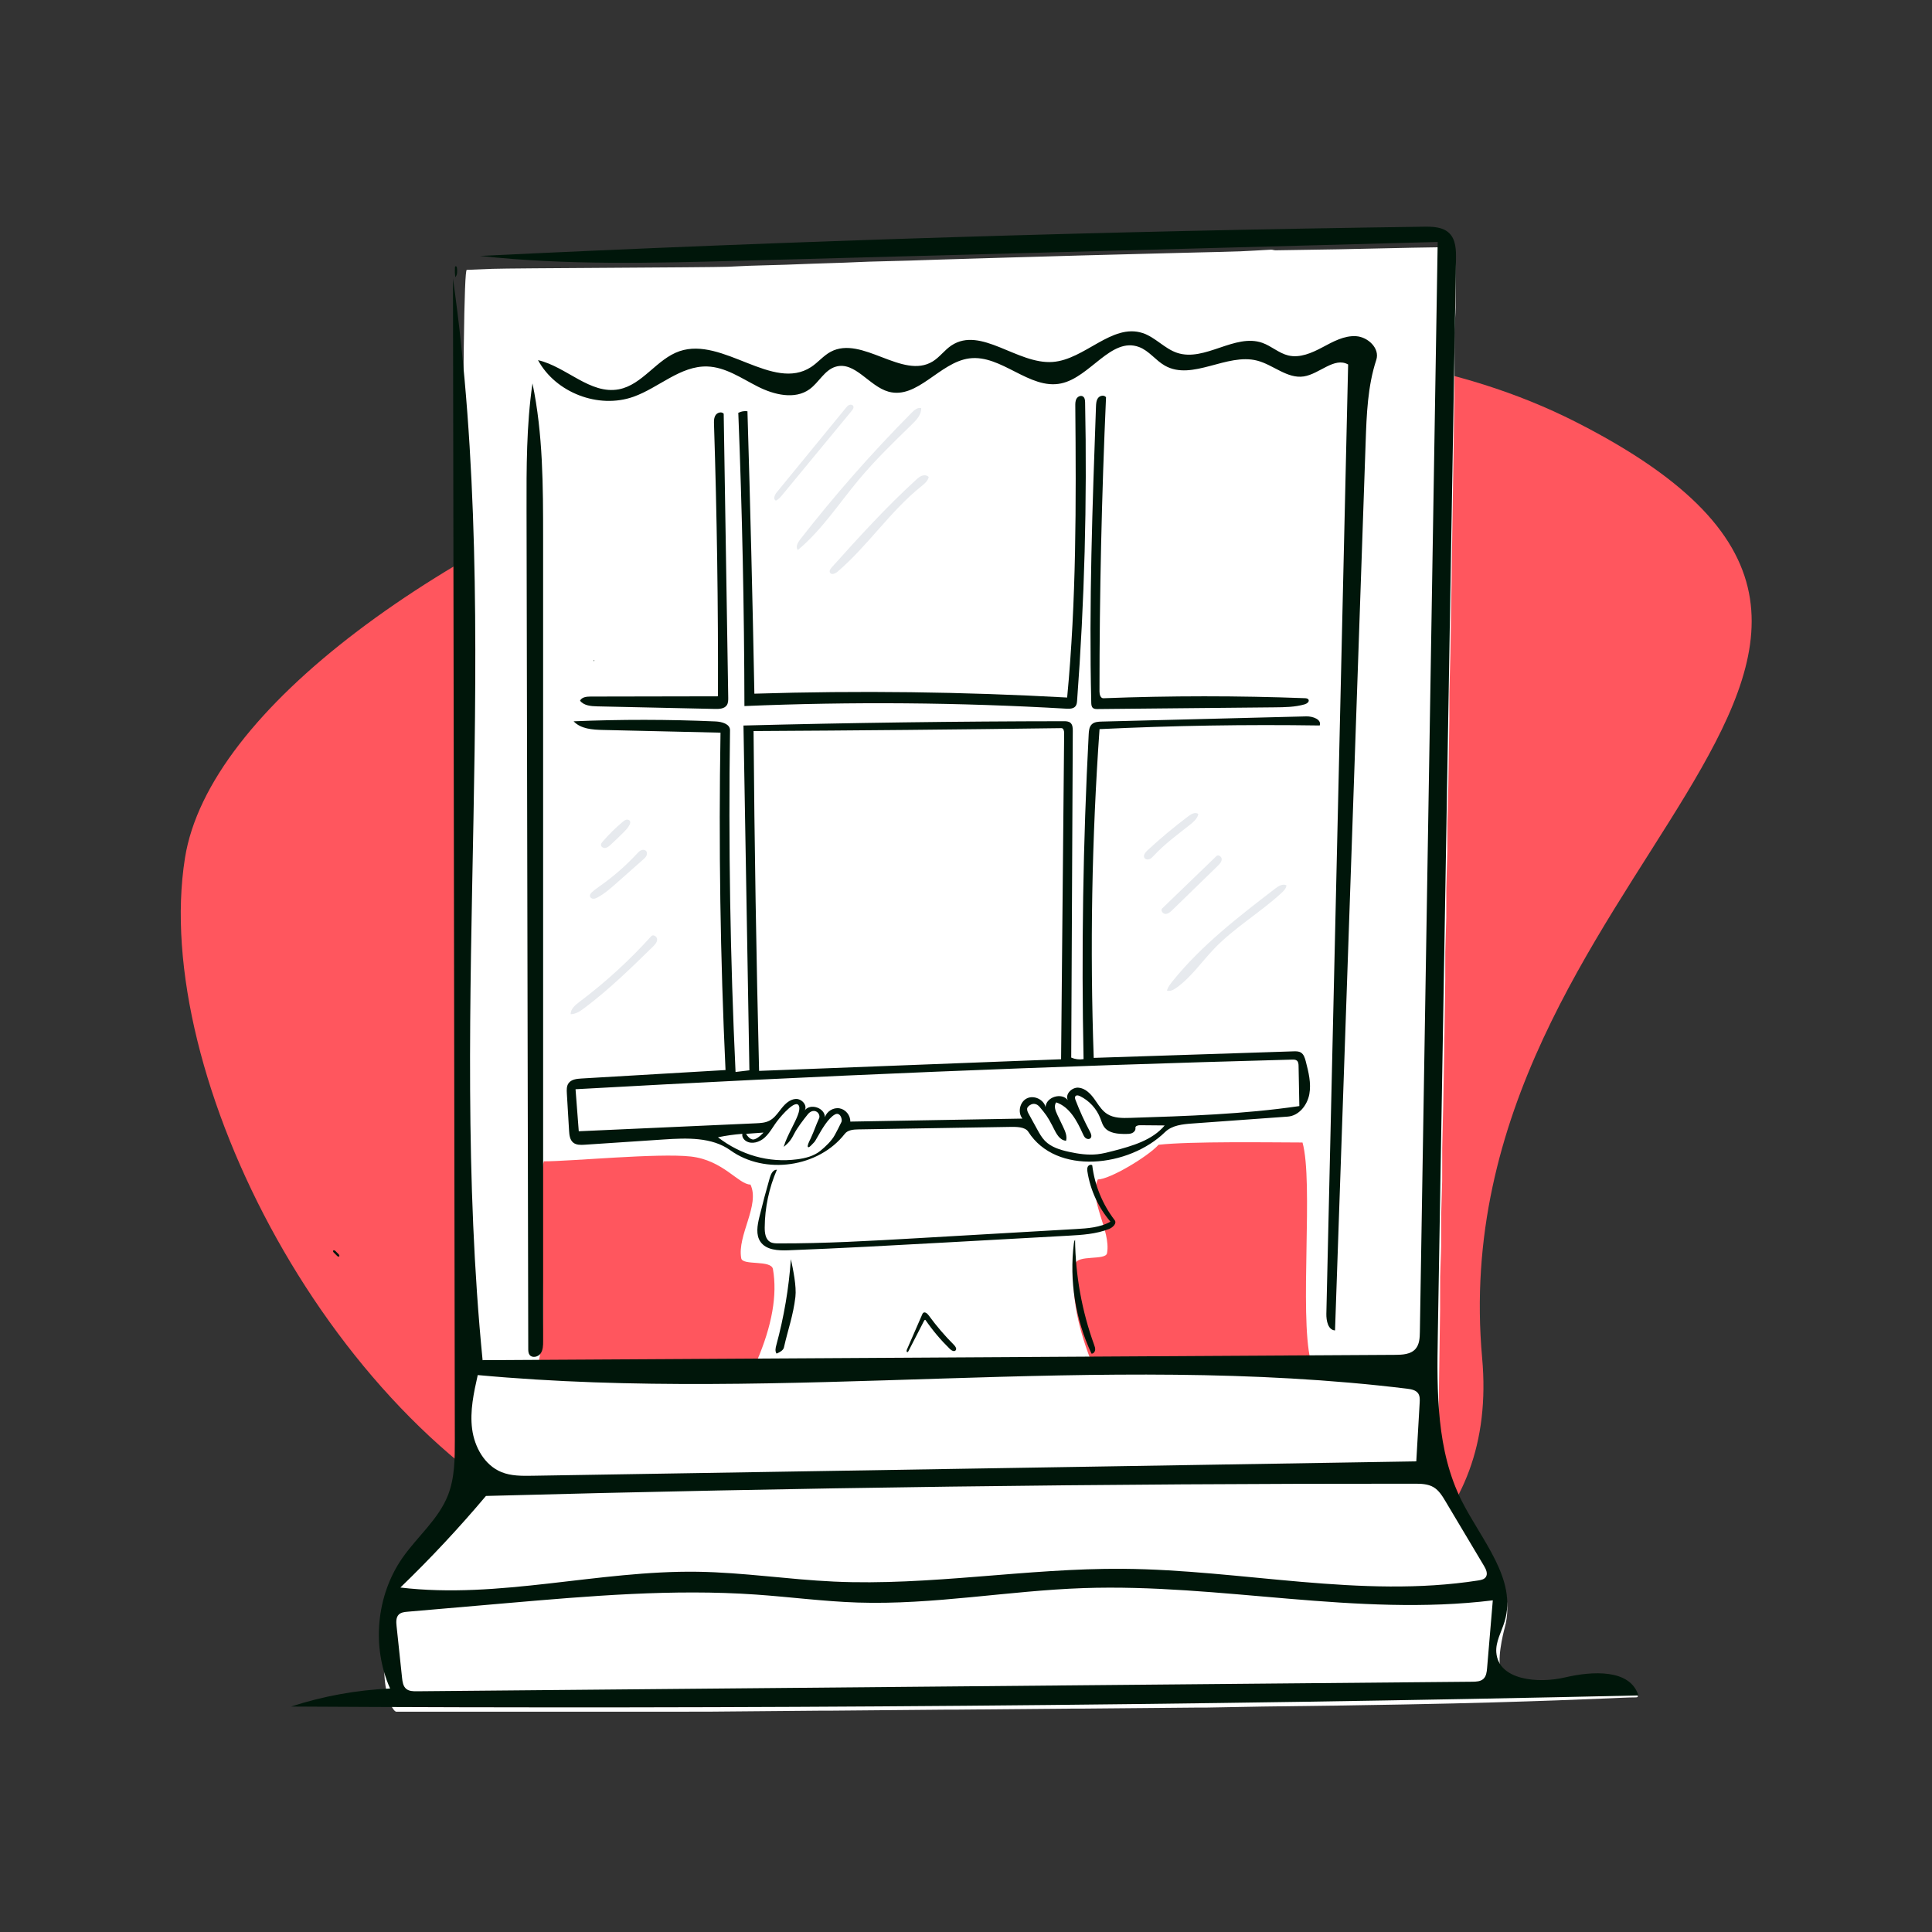 <svg width="500" height="500" viewBox="0 0 500 500" fill="none" xmlns="http://www.w3.org/2000/svg">
	<rect x="0" y="0" width="500" height="500" fill="#333333" stroke="none"/>
	<path fill-rule="evenodd" clip-rule="evenodd" d="M47.873 222.031C60.113 145.138 287.903 48.356 407.713 109.146C527.523 169.936 372.149 224.953 383.579 351.466C391.509 439.232 257.251 445.12 150.613 398.374C85.992 370.048 38.935 278.177 47.873 222.031Z" fill="#FF565E"/>
	<g clip-path="url(#clip0)">
	<path fill-rule="evenodd" clip-rule="evenodd" d="M372.148 63.998C374.472 63.977 376 65.027 376.548 67.222C376.821 68.316 376.677 69.519 376.686 70.674C376.706 73.64 376.741 76.606 376.703 79.572C376.679 81.419 376.533 83.265 376.445 85.112C376.429 85.463 376.425 85.815 376.425 86.167C376.423 90.039 376.454 93.911 376.417 97.782C376.353 104.571 376.253 111.361 376.157 118.15C376.077 123.787 375.981 129.424 375.893 135.061C375.804 140.787 375.716 146.512 375.627 152.238C375.539 157.875 375.463 163.512 375.357 169.149C375.294 172.481 375.162 175.813 375.104 179.145C375.063 181.465 375.121 183.786 375.091 186.105C375.017 191.831 374.932 197.557 374.825 203.282C374.764 206.57 374.63 209.857 374.573 213.146C374.532 215.509 374.598 217.875 374.557 220.239C374.5 223.483 374.362 226.725 374.307 229.969C374.266 232.466 374.333 234.964 374.29 237.461C374.239 240.439 374.095 243.416 374.042 246.394C374 248.802 374.059 251.211 374.028 253.62C373.955 259.479 373.861 265.337 373.766 271.196C373.685 276.212 373.6 281.229 373.499 286.245C373.426 289.888 373.299 293.529 373.245 297.172C373.203 299.979 373.271 302.788 373.227 305.595C373.182 308.484 373.027 311.372 372.98 314.262C372.936 317.024 373.006 319.789 372.961 322.551C372.919 325.175 372.757 327.797 372.715 330.42C372.671 333.227 372.733 336.036 372.7 338.843C372.63 344.658 372.532 350.472 372.439 356.286C372.356 361.391 372.358 366.5 372.147 371.6C371.944 376.505 373.072 381.053 375.508 385.241C377.989 389.506 380.648 393.669 383.285 397.842C385.892 401.967 388.179 406.261 389.391 410.995C390.256 414.375 390.383 417.884 389.412 421.305C389.08 422.475 387.057 430.546 388.778 432.643C390.988 435.335 393.782 436.543 397.223 436.621C400.577 436.698 403.762 435.881 406.976 435.136C410.885 434.23 414.809 433.576 418.745 435.005C420.703 435.717 422.468 436.722 423.626 438.537C423.802 438.813 424.23 439.277 423.295 439.282C421.03 439.295 418.765 439.435 416.499 439.524C411.969 439.701 407.439 439.883 402.908 440.054C400.289 440.152 397.669 440.237 395.05 440.32C392.121 440.414 389.191 440.504 386.262 440.586C382.846 440.681 379.43 440.773 376.013 440.851C371.756 440.949 367.499 441.038 363.241 441.117C358.01 441.214 352.779 441.308 347.548 441.383C340.59 441.482 333.632 441.552 326.675 441.655C321.93 441.725 317.186 441.831 312.442 441.915C311.63 441.93 310.818 441.911 310.006 441.918C300.215 442.005 290.424 442.095 280.633 442.182C279.777 442.19 278.921 442.177 278.065 442.184C268.052 442.271 258.04 442.361 248.028 442.448C247.128 442.456 246.227 442.442 245.326 442.45C235.403 442.537 225.479 442.627 215.556 442.714C214.699 442.722 213.843 442.709 212.987 442.716C202.975 442.803 192.962 442.893 182.95 442.98C182.138 442.985 103.379 442.975 102.567 442.985C101.283 442.995 95.799 433.111 103.28 410.995C104.942 406.084 110.781 397.099 120.798 384.043C119.434 174.62 119.434 69.885 120.798 69.837C123.019 69.759 125.24 69.656 127.461 69.574C132.345 69.393 183.47 69.224 188.355 69.038C190.222 68.967 192.088 68.843 193.955 68.78C197.105 68.674 200.257 68.607 203.407 68.506C205.717 68.433 208.026 68.326 210.336 68.245C213.088 68.149 215.84 68.074 218.592 67.975C220.725 67.898 222.857 67.781 224.99 67.716C228.406 67.611 231.822 67.541 235.238 67.443C237.902 67.366 240.566 67.264 243.229 67.181C246.203 67.087 249.176 67.002 252.15 66.913C255.124 66.825 258.097 66.734 261.071 66.648C264.221 66.557 267.372 66.472 270.522 66.381C273.556 66.294 276.588 66.2 279.622 66.117C283.038 66.023 286.454 65.939 289.87 65.85C293.242 65.761 296.614 65.671 299.986 65.584C303.535 65.493 307.084 65.407 310.633 65.317C314.094 65.23 317.555 65.171 321.014 65.042C323.654 64.943 326.291 64.742 328.93 64.614C329.321 64.594 329.72 64.783 330.113 64.777C335.566 64.701 341.019 64.617 346.471 64.517C350.552 64.442 354.632 64.339 358.712 64.255C363.191 64.162 367.669 64.046 372.148 63.998ZM140.745 300.551C137.872 310.811 142.722 340.402 139.17 353.353C139.17 354.525 158.071 354.153 195.871 352.235C199.812 343.055 201.202 335.129 200.041 328.458C199.607 325.963 192.193 327.614 191.831 325.647C190.738 319.723 196.753 311.849 194.214 306.562C191.144 306.562 187.182 300.251 178.768 299.305C170.354 298.359 147.805 300.551 140.745 300.551ZM299.839 296.264C296.998 299.379 287.184 305.239 284.114 305.239C281.574 310.527 287.589 318.4 286.497 324.324C286.134 326.291 278.72 324.64 278.286 327.135C277.125 333.806 278.46 342.104 282.292 352.03C320.202 353.203 339.157 353.203 339.157 352.03C336.278 339.804 339.96 305.936 337.088 295.677L336.584 295.676C329.045 295.661 308.062 295.34 299.839 296.264Z" fill="white"/>
	</g>
	<path fill-rule="evenodd" clip-rule="evenodd" d="M137.805 99.219C140.545 112.339 140.556 125.855 140.557 139.258C140.559 208.541 140.562 277.824 140.564 347.107C140.564 348.221 140.538 349.419 139.88 350.318C139.222 351.217 137.676 351.523 137.035 350.612C136.724 350.171 136.712 349.594 136.711 349.055C136.564 276.726 136.417 204.396 136.27 132.067C136.248 121.095 136.229 110.077 137.805 99.219H137.805Z" fill="#00160A"/>
	<path fill-rule="evenodd" clip-rule="evenodd" d="M139.238 93.206C146.588 94.902 152.738 102.154 160.15 100.754C166.292 99.594 169.956 92.897 175.873 90.884C187.083 87.07 200.007 101.468 209.914 94.984C211.711 93.807 213.096 92.046 214.991 91.035C223.091 86.712 233.57 98.342 241.394 93.536C243.208 92.421 244.467 90.572 246.242 89.397C253.871 84.348 263.279 94.325 272.403 93.676C280.738 93.083 287.736 83.613 295.686 86.185C298.981 87.251 301.377 90.24 304.666 91.325C311.825 93.686 319.572 86.224 326.684 88.726C329.039 89.554 330.97 91.408 333.398 91.99C336.412 92.714 339.501 91.342 342.239 89.887C344.977 88.433 347.853 86.811 350.947 87.004C354.041 87.198 357.153 90.176 356.185 93.122C353.943 99.948 353.676 107.242 353.429 114.423C350.787 191.053 348.146 267.683 345.505 344.313C343.701 344.209 343.22 341.793 343.261 339.987C345.139 258.1 347.017 176.213 348.895 94.326C345.312 92.305 341.485 96.793 337.419 97.42C333.165 98.076 329.533 94.413 325.367 93.332C317.478 91.286 308.58 98.642 301.482 94.635C299.076 93.277 297.378 90.775 294.789 89.81C287.556 87.114 282.159 97.636 274.607 99.23C266.417 100.958 259.139 91.654 250.841 92.754C243.159 93.772 237.398 103.438 229.934 101.36C224.92 99.965 221.268 93.434 216.276 94.902C213.389 95.75 211.954 98.964 209.517 100.728C205.692 103.498 200.3 102.169 196.088 100.034C191.876 97.898 187.771 94.996 183.051 94.845C176.095 94.623 170.506 100.343 163.95 102.677C154.902 105.899 143.815 101.65 139.238 93.206Z" fill="#00160A"/>
	<path fill-rule="evenodd" clip-rule="evenodd" d="M238.406 105.625C238.474 107.314 237.17 108.707 235.957 109.883C231.213 114.488 226.461 119.105 222.224 124.18C217.078 130.341 212.654 137.211 206.481 142.342C205.83 141.576 206.448 140.423 207.066 139.63C216.041 128.106 225.707 117.121 235.994 106.751C236.651 106.089 237.508 105.372 238.406 105.625V105.625Z" fill="#E7EAEE"/>
	<path fill-rule="evenodd" clip-rule="evenodd" d="M304.393 255.682C303.684 256.183 302.795 256.654 301.984 256.343C302.289 255.417 302.898 254.627 303.511 253.868C311.004 244.589 320.558 237.231 330.016 229.966C330.868 229.312 331.987 228.627 332.937 229.128C332.851 229.928 332.235 230.556 331.643 231.101C326.084 236.211 319.437 240.086 314.213 245.538C310.95 248.944 308.246 252.96 304.393 255.682Z" fill="#E7EAEE"/>
	<path fill-rule="evenodd" clip-rule="evenodd" d="M150.115 181.335C150.564 180.401 151.818 180.27 152.855 180.268C163.839 180.247 174.822 180.226 185.806 180.206C185.881 156.739 185.541 133.27 184.786 109.816C184.759 108.995 184.748 108.115 185.201 107.431C185.654 106.747 186.762 106.448 187.293 107.073C187.684 131.56 188.074 156.047 188.464 180.534C188.475 181.221 188.472 181.959 188.082 182.525C187.459 183.43 186.172 183.497 185.073 183.473C174.91 183.251 164.747 183.028 154.583 182.806C152.959 182.77 151.104 182.625 150.115 181.335Z" fill="#00160A"/>
	<path fill-rule="evenodd" clip-rule="evenodd" d="M117.229 72.106C130.342 164.603 115.715 259.038 124.895 352.008C203.635 351.55 282.376 351.091 361.116 350.632C362.988 350.621 365.101 350.506 366.334 349.097C367.358 347.927 367.436 346.23 367.461 344.676C368.999 250.656 370.536 156.636 372.073 62.617C311.965 64.236 251.856 65.855 191.748 67.474C169.223 68.081 146.615 68.685 124.216 66.233C205.579 62.299 287.009 59.779 368.459 58.672C370.8 58.64 373.41 58.712 375.077 60.356C376.78 62.036 376.85 64.715 376.81 67.107C375.24 159.977 373.67 252.848 372.101 345.719C371.855 360.239 371.752 375.418 378.274 388.393C383.393 398.576 392.68 408.727 389.396 419.64C388.594 422.304 387.037 424.86 387.243 427.633C387.778 434.832 398.011 435.761 405.039 434.112C412.067 432.462 421.898 431.879 424.011 438.782C307.806 441.385 191.565 442.342 75.333 441.653C83.614 438.955 92.26 437.381 100.96 436.985C96.127 426.17 97.39 412.862 104.172 403.15C107.99 397.682 113.436 393.239 115.901 387.042C117.7 382.519 117.717 377.514 117.709 372.647C117.549 272.467 117.389 172.286 117.229 72.106ZM280.407 410.999C260.882 411.674 241.477 415.377 221.951 414.737C213.166 414.45 204.434 413.284 195.664 412.674C174.155 411.18 152.569 413.039 131.087 414.897C122.541 415.636 113.995 416.375 105.449 417.115C104.646 417.184 103.772 417.285 103.199 417.853C102.463 418.584 102.521 419.77 102.63 420.802C103.105 425.28 103.579 429.757 104.054 434.235C104.163 435.265 104.326 436.401 105.118 437.068C105.852 437.686 106.902 437.708 107.861 437.7C198.924 436.876 289.987 436.053 381.05 435.23C382.059 435.22 383.17 435.173 383.909 434.485C384.644 433.801 384.774 432.702 384.858 431.702C385.35 425.857 385.843 420.012 386.335 414.167C351.222 418.484 315.764 409.777 280.407 410.999ZM215.774 409.31C240.743 410.46 265.65 405.816 290.645 406.006C321.381 406.239 352.232 413.764 382.6 409.017C383.314 408.905 384.105 408.74 384.519 408.148C385.117 407.293 384.585 406.131 384.051 405.235C380.727 399.662 377.404 394.089 374.08 388.515C373.261 387.141 372.387 385.712 371.013 384.893C369.527 384.008 367.701 383.982 365.972 383.981C285.893 383.932 205.814 384.989 125.765 387.15C118.798 395.426 111.402 403.341 103.614 410.85C129.164 413.9 154.825 406.39 180.553 406.769C192.325 406.943 204.013 408.768 215.774 409.31ZM122.188 369.841C122.802 374.51 125.414 379.206 129.777 380.98C132.276 381.997 135.06 381.968 137.758 381.924C214.016 380.683 290.274 379.442 366.533 378.201C366.825 373.137 367.117 368.072 367.41 363.007C367.456 362.195 367.487 361.318 367.036 360.641C366.436 359.74 365.227 359.525 364.153 359.394C284.492 349.677 203.548 363.268 123.639 355.865C122.609 360.46 121.573 365.171 122.188 369.841Z" fill="#00160A"/>
	<path fill-rule="evenodd" clip-rule="evenodd" d="M237.069 124.18C237.535 123.755 238.02 123.322 238.615 123.115C239.21 122.908 239.949 122.983 240.36 123.461C240.116 124.514 239.194 125.247 238.352 125.925C230.328 132.382 224.571 141.27 216.743 147.963C216.169 148.454 215.152 148.866 214.798 148.199C214.554 147.739 214.924 147.205 215.271 146.818C222.27 139.017 229.331 131.247 237.069 124.18Z" fill="#E7EAEE"/>
	<path fill-rule="evenodd" clip-rule="evenodd" d="M147.676 262.474C147.665 261.107 148.882 260.092 149.975 259.271C156.695 254.22 162.927 248.519 168.554 242.273C169.054 241.718 170.063 242.378 170.067 243.125C170.07 243.872 169.498 244.48 168.964 245.002C163.293 250.545 157.602 256.105 151.261 260.865C150.194 261.666 149.01 262.477 147.676 262.474Z" fill="#E7EAEE"/>
	<path fill-rule="evenodd" clip-rule="evenodd" d="M191.07 106.836C191.795 106.465 192.634 106.322 193.441 106.431C194.17 130.791 194.767 155.155 195.232 179.522C222.212 178.689 249.227 179.023 276.177 180.522C278.57 155.463 278.514 130.241 278.286 105.069C278.28 104.413 278.284 103.72 278.619 103.156C278.955 102.592 279.749 102.248 280.289 102.621C280.756 102.943 280.813 103.598 280.825 104.165C281.357 129.883 280.666 155.626 278.756 181.278C278.718 181.795 278.666 182.346 278.349 182.757C277.819 183.444 276.805 183.455 275.938 183.405C248.212 181.789 220.406 181.563 192.657 182.728C192.605 157.423 192.075 132.12 191.07 106.836Z" fill="#00160A"/>
	<path fill-rule="evenodd" clip-rule="evenodd" d="M282.484 350.321C278.314 341.497 276.711 331.479 277.918 321.794C277.959 321.465 278.011 321.117 278.228 320.866C278.33 330.107 280.003 339.329 283.152 348.017C283.315 348.467 283.485 348.938 283.419 349.412C283.352 349.886 282.961 350.352 282.484 350.321H282.484Z" fill="#00160A"/>
	<path fill-rule="evenodd" clip-rule="evenodd" d="M300.788 235.085C305.466 230.571 310.144 226.058 314.821 221.545C315.308 221.075 316.185 221.705 316.175 222.381C316.165 223.058 315.646 223.605 315.161 224.077C311.242 227.889 307.324 231.701 303.406 235.514C302.901 236.005 302.317 236.53 301.613 236.519C300.908 236.509 300.281 235.574 300.788 235.085H300.788Z" fill="#E7EAEE"/>
	<path fill-rule="evenodd" clip-rule="evenodd" d="M201.404 321.789C213.315 321.832 225.215 321.145 237.106 320.459C250.881 319.664 264.656 318.869 278.432 318.074C281.505 317.896 284.702 317.684 287.382 316.169C284.268 312.529 282.185 308.016 281.437 303.284C281.365 302.829 281.311 302.339 281.523 301.93C281.735 301.521 282.322 301.282 282.672 301.581C283.294 306.714 285.32 311.671 288.471 315.771C289.109 316.602 288.006 317.664 287.032 318.051C283.67 319.387 279.984 319.603 276.372 319.803C265.749 320.39 255.126 320.978 244.503 321.566C231.025 322.312 217.546 323.057 204.057 323.572C201.42 323.672 198.317 323.545 196.812 321.377C195.56 319.573 195.998 317.137 196.515 315.003C197.343 311.586 198.245 308.187 199.22 304.808C199.499 303.842 200.058 302.67 201.062 302.725C199.021 307.433 197.941 312.555 197.907 317.686C197.898 319.081 198.103 320.719 199.313 321.414C199.934 321.772 200.687 321.786 201.404 321.789Z" fill="#00160A"/>
	<path fill-rule="evenodd" clip-rule="evenodd" d="M200.791 129.563C200.039 129.226 200.467 128.089 200.989 127.451C206.961 120.155 212.934 112.86 218.907 105.564C219.157 105.259 219.422 104.941 219.788 104.793C220.154 104.644 220.649 104.733 220.824 105.087C221.025 105.494 220.719 105.959 220.43 106.309C214.45 113.556 208.47 120.803 202.49 128.05C202.003 128.64 201.49 129.251 200.791 129.563H200.791Z" fill="#E7EAEE"/>
	<path fill-rule="evenodd" clip-rule="evenodd" d="M117.821 71.739C117.714 70.916 117.685 70.082 117.734 69.253C117.742 69.119 117.771 68.959 117.895 68.909C118.1 68.828 118.238 69.124 118.261 69.343C118.35 70.178 118.401 71.132 117.821 71.739H117.821Z" fill="#00160A"/>
	<path fill-rule="evenodd" clip-rule="evenodd" d="M329.896 183.058C314.617 183.206 299.338 183.354 284.059 183.502C283.633 183.506 283.165 183.496 282.842 183.218C282.468 182.896 282.429 182.341 282.417 181.848C281.809 156.311 282.724 130.765 283.639 105.236C283.668 104.444 283.717 103.593 284.206 102.969C284.696 102.346 285.801 102.162 286.239 102.822C285.113 128.176 284.548 153.554 284.544 178.932C284.544 179.699 284.802 180.734 285.568 180.705C302.934 180.041 320.324 180.037 337.69 180.691C338.044 180.704 338.461 180.753 338.635 181.061C338.935 181.59 338.225 182.114 337.64 182.282C335.139 183.002 332.499 183.032 329.896 183.058Z" fill="#00160A"/>
	<path fill-rule="evenodd" clip-rule="evenodd" d="M87.23 325.005C86.957 324.733 86.683 324.462 86.41 324.19C86.264 324.045 86.11 323.817 86.238 323.655C86.386 323.467 86.682 323.635 86.85 323.804C87.102 324.057 87.354 324.31 87.606 324.563C87.774 324.732 87.938 325.031 87.747 325.174C87.588 325.293 87.371 325.145 87.23 325.005L87.23 325.005Z" fill="#00160A"/>
	<path fill-rule="evenodd" clip-rule="evenodd" d="M163.032 212.492C163.194 212.8 163.077 213.179 162.918 213.488C162.551 214.203 161.985 214.792 161.42 215.363C160.312 216.482 159.176 217.573 158.015 218.637C157.621 218.997 157.191 219.37 156.664 219.448C156.136 219.526 155.51 219.158 155.528 218.625C155.538 218.318 155.747 218.058 155.948 217.825C157.538 215.989 159.273 214.276 161.13 212.71C161.412 212.472 161.71 212.231 162.068 212.143C162.425 212.054 162.86 212.166 163.032 212.492Z" fill="#E7EAEE"/>
	<path fill-rule="evenodd" clip-rule="evenodd" d="M153.742 171.089C153.625 171.084 153.621 170.866 153.738 170.857C153.855 170.865 153.851 171.085 153.734 171.089L153.742 171.089Z" fill="#00160A"/>
	<path fill-rule="evenodd" clip-rule="evenodd" d="M152.699 232.017C152.568 231.555 152.944 231.114 153.306 230.799C154.109 230.097 154.993 229.496 155.859 228.874C159.109 226.536 162.125 223.873 164.847 220.936C165.162 220.597 165.485 220.244 165.908 220.055C166.33 219.865 166.883 219.881 167.197 220.221C167.496 220.545 167.489 221.065 167.298 221.463C167.106 221.86 166.768 222.163 166.437 222.456C164.122 224.505 161.807 226.554 159.492 228.603C157.976 229.945 156.442 231.3 154.654 232.251C154.32 232.429 153.963 232.596 153.584 232.596C153.206 232.595 152.802 232.381 152.699 232.017H152.699Z" fill="#E7EAEE"/>
	<path fill-rule="evenodd" clip-rule="evenodd" d="M298.627 221.42C298.301 221.771 297.968 222.139 297.527 222.328C297.087 222.517 296.503 222.467 296.218 222.081C295.761 221.46 296.362 220.626 296.927 220.102C300.303 216.976 303.839 214.023 307.516 211.258C308.208 210.737 309.081 210.196 309.884 210.523C309.971 210.558 310.062 210.612 310.092 210.702C310.116 210.773 310.095 210.851 310.072 210.923C309.716 212.016 308.778 212.801 307.876 213.514C304.691 216.032 301.393 218.447 298.627 221.42Z" fill="#E7EAEE"/>
	<path fill-rule="evenodd" clip-rule="evenodd" d="M204.679 325.879C205.261 328.526 206.168 332.945 205.85 335.636C205.278 340.488 203.953 343.972 202.876 348.737C202.704 349.499 201.694 350.013 200.972 350.31C200.526 349.691 200.714 348.838 200.915 348.103C202.891 340.841 204.153 333.386 204.679 325.879Z" fill="#00160A"/>
	<path fill-rule="evenodd" clip-rule="evenodd" d="M247.307 349.479C246.925 349.898 246.242 349.509 245.836 349.113C243.492 346.831 241.373 344.319 239.52 341.624C239.43 341.493 239.238 341.648 239.166 341.788C237.813 344.415 236.46 347.043 235.107 349.67C235.049 349.783 234.97 349.91 234.844 349.92C234.589 349.939 234.587 349.541 234.689 349.306C236.017 346.259 237.344 343.211 238.672 340.164C238.732 340.025 238.796 339.882 238.91 339.782C239.345 339.398 239.979 339.918 240.32 340.387C242.302 343.109 244.497 345.676 246.879 348.057C247.268 348.446 247.677 349.072 247.307 349.479Z" fill="#00160A"/>
	<path fill-rule="evenodd" clip-rule="evenodd" d="M147.131 280.352C146.614 281.093 146.647 282.071 146.701 282.973L147.273 292.606C147.339 293.723 147.469 294.972 148.328 295.689C149.13 296.358 150.286 296.324 151.328 296.254L171.837 294.89C177.761 294.496 184.222 294.246 189.044 297.708C197.987 304.128 211.867 302.124 218.628 293.435C219.42 292.416 220.894 292.308 222.184 292.287L261.127 291.648L261.231 291.646C262.987 291.617 265.283 291.579 266.129 292.908C273.34 304.23 292.165 302.102 301.516 292.977C303.315 291.222 306.046 290.944 308.554 290.763L333.276 288.976C336.152 288.768 338.321 286.021 338.85 283.186C339.379 280.352 338.651 277.45 337.927 274.659C337.704 273.797 337.419 272.849 336.655 272.392C336.093 272.054 335.396 272.066 334.74 272.087L283.055 273.778C282.054 245.418 282.556 217.005 284.559 188.698C303.534 187.782 322.538 187.467 341.532 187.755C342.101 186.205 339.745 185.356 338.094 185.398L285.125 186.742C284.21 186.765 283.201 186.826 282.545 187.465C281.889 188.102 281.801 189.108 281.753 190.021C280.288 218.019 279.844 246.07 280.424 274.1C279.352 274.277 278.229 274.137 277.233 273.703L277.637 189.17C277.641 188.411 277.599 187.547 277.018 187.058C276.553 186.667 275.89 186.648 275.283 186.649C247.656 186.679 220.029 187.051 192.411 187.765L193.942 276.996L190.358 277.425C188.982 247.97 188.505 218.474 188.928 188.99C188.951 187.366 186.815 186.778 185.192 186.707C172.954 186.171 160.693 186.158 148.453 186.671C150.308 188.655 153.335 188.85 156.05 188.913L186.468 189.614C185.977 218.722 186.41 247.846 187.764 276.928L150.435 279.118C149.218 279.19 147.829 279.352 147.131 280.352ZM195.021 189.195C221.577 189.056 248.133 188.805 274.687 188.441C275.235 188.434 275.408 189.173 275.402 189.721L274.609 274.134L196.45 277.144C195.727 247.832 195.251 218.515 195.021 189.195ZM205.981 284.408C204.457 284.468 203.22 285.635 202.27 286.829C202.119 287.019 201.969 287.213 201.819 287.408C201.029 288.434 200.226 289.475 199.082 290.053C198.013 290.593 196.775 290.657 195.579 290.711L149.784 292.769L148.949 281.893C210.729 278.428 272.56 275.871 334.415 274.224C334.839 274.213 335.305 274.215 335.632 274.486C336.022 274.81 336.062 275.384 336.071 275.891L336.268 286.251C321.796 288.373 307.139 288.841 292.521 289.306C290.471 289.371 288.281 289.4 286.55 288.301C285.371 287.551 284.565 286.377 283.767 285.214C283.58 284.941 283.393 284.668 283.201 284.402C282.194 283 280.843 281.63 279.123 281.489C277.404 281.347 275.582 283.178 276.349 284.724C274.771 282.642 270.719 283.896 270.592 286.505C270.097 284.523 267.568 283.357 265.74 284.268C263.911 285.179 263.318 287.9 264.602 289.489L220.053 290.269C220.112 288.658 218.846 287.103 217.256 286.834C215.667 286.565 213.96 287.615 213.484 289.156C213.523 286.719 209.704 285.423 208.252 287.38C209.035 286.071 207.505 284.348 205.981 284.408ZM276.616 298.088C274.356 297.593 272.015 296.887 270.406 295.224C269.588 294.378 269.012 293.334 268.444 292.303L266.278 288.366C266.02 287.897 265.754 287.387 265.822 286.856C265.889 286.326 267.579 284.709 269.086 286.505C270.592 288.3 271.145 289.013 272.306 291.263C272.402 291.449 272.497 291.641 272.595 291.836C273.37 293.391 274.236 295.127 275.9 295.22C276.221 294.005 275.667 292.75 275.126 291.616L273.618 288.452C273.138 287.446 272.676 286.188 273.34 285.293C276.799 286.46 278.728 290.06 280.216 293.392C280.403 293.811 280.601 294.248 280.961 294.533C281.321 294.817 281.894 294.889 282.217 294.563C282.642 294.133 282.371 293.415 282.086 292.882C280.669 290.233 279.419 287.494 278.346 284.688C278.22 284.359 278.108 283.955 278.332 283.685C278.604 283.358 279.13 283.495 279.512 283.682C281.878 284.84 283.784 286.91 284.743 289.365C284.816 289.553 284.885 289.745 284.954 289.937C285.178 290.562 285.404 291.189 285.801 291.717C287.024 293.341 289.369 293.477 291.402 293.468C291.954 293.465 292.525 293.458 293.026 293.226C293.526 292.993 293.935 292.467 293.85 291.922C293.769 291.409 294.486 291.203 295.005 291.207L301.422 291.264C298.205 295.103 293.038 296.57 288.192 297.839C286.82 298.199 285.443 298.559 284.033 298.715C281.556 298.989 279.051 298.622 276.616 298.088ZM185.806 294.329C187.891 293.892 190.005 293.594 192.129 293.437C191.958 294.167 192.449 294.918 193.087 295.312C194.576 296.231 196.595 295.586 197.893 294.413C198.768 293.623 199.423 292.639 200.08 291.653C200.397 291.176 200.715 290.698 201.058 290.243C202.417 288.437 206.06 284.328 206.781 286.251C207.205 287.38 206.155 289.471 204.987 291.8C204.166 293.435 203.287 295.187 202.818 296.805C204.285 295.689 204.9 294.668 205.551 293.393C206.302 291.922 207.859 289.857 209.072 288.366C209.619 287.695 210.432 287.294 211.203 287.639C211.974 287.983 212.204 288.916 212 289.365C211.523 290.416 211.22 291.19 210.918 291.964C210.615 292.738 210.312 293.512 209.835 294.563C209.805 294.63 209.757 294.725 209.7 294.84C209.413 295.42 208.883 296.492 209.072 296.81C209.267 297.137 209.798 296.571 210.339 295.994C210.467 295.858 210.595 295.722 210.72 295.596C210.91 295.404 211.233 294.836 211.655 294.092C212.682 292.285 214.297 289.444 216.025 288.452C217.442 287.639 218.068 289.721 217.771 290.35C217.223 291.508 216.641 292.65 216.025 293.773C215.208 295.263 213.639 296.753 212.321 297.826C210.647 299.188 208.461 299.748 206.321 300.027C198.881 300.999 191.754 298.902 185.806 294.329ZM195.021 294.89C193.928 294.995 193.087 293.437 193.087 293.437L197.586 293.11C197.586 293.11 196.114 294.784 195.021 294.89Z" fill="#00160A"/>
	<defs>
	<clipPath id="clip0">
	<rect width="325" height="379" fill="white" transform="translate(99 64)"/>
	</clipPath>
	</defs>
	</svg>
	